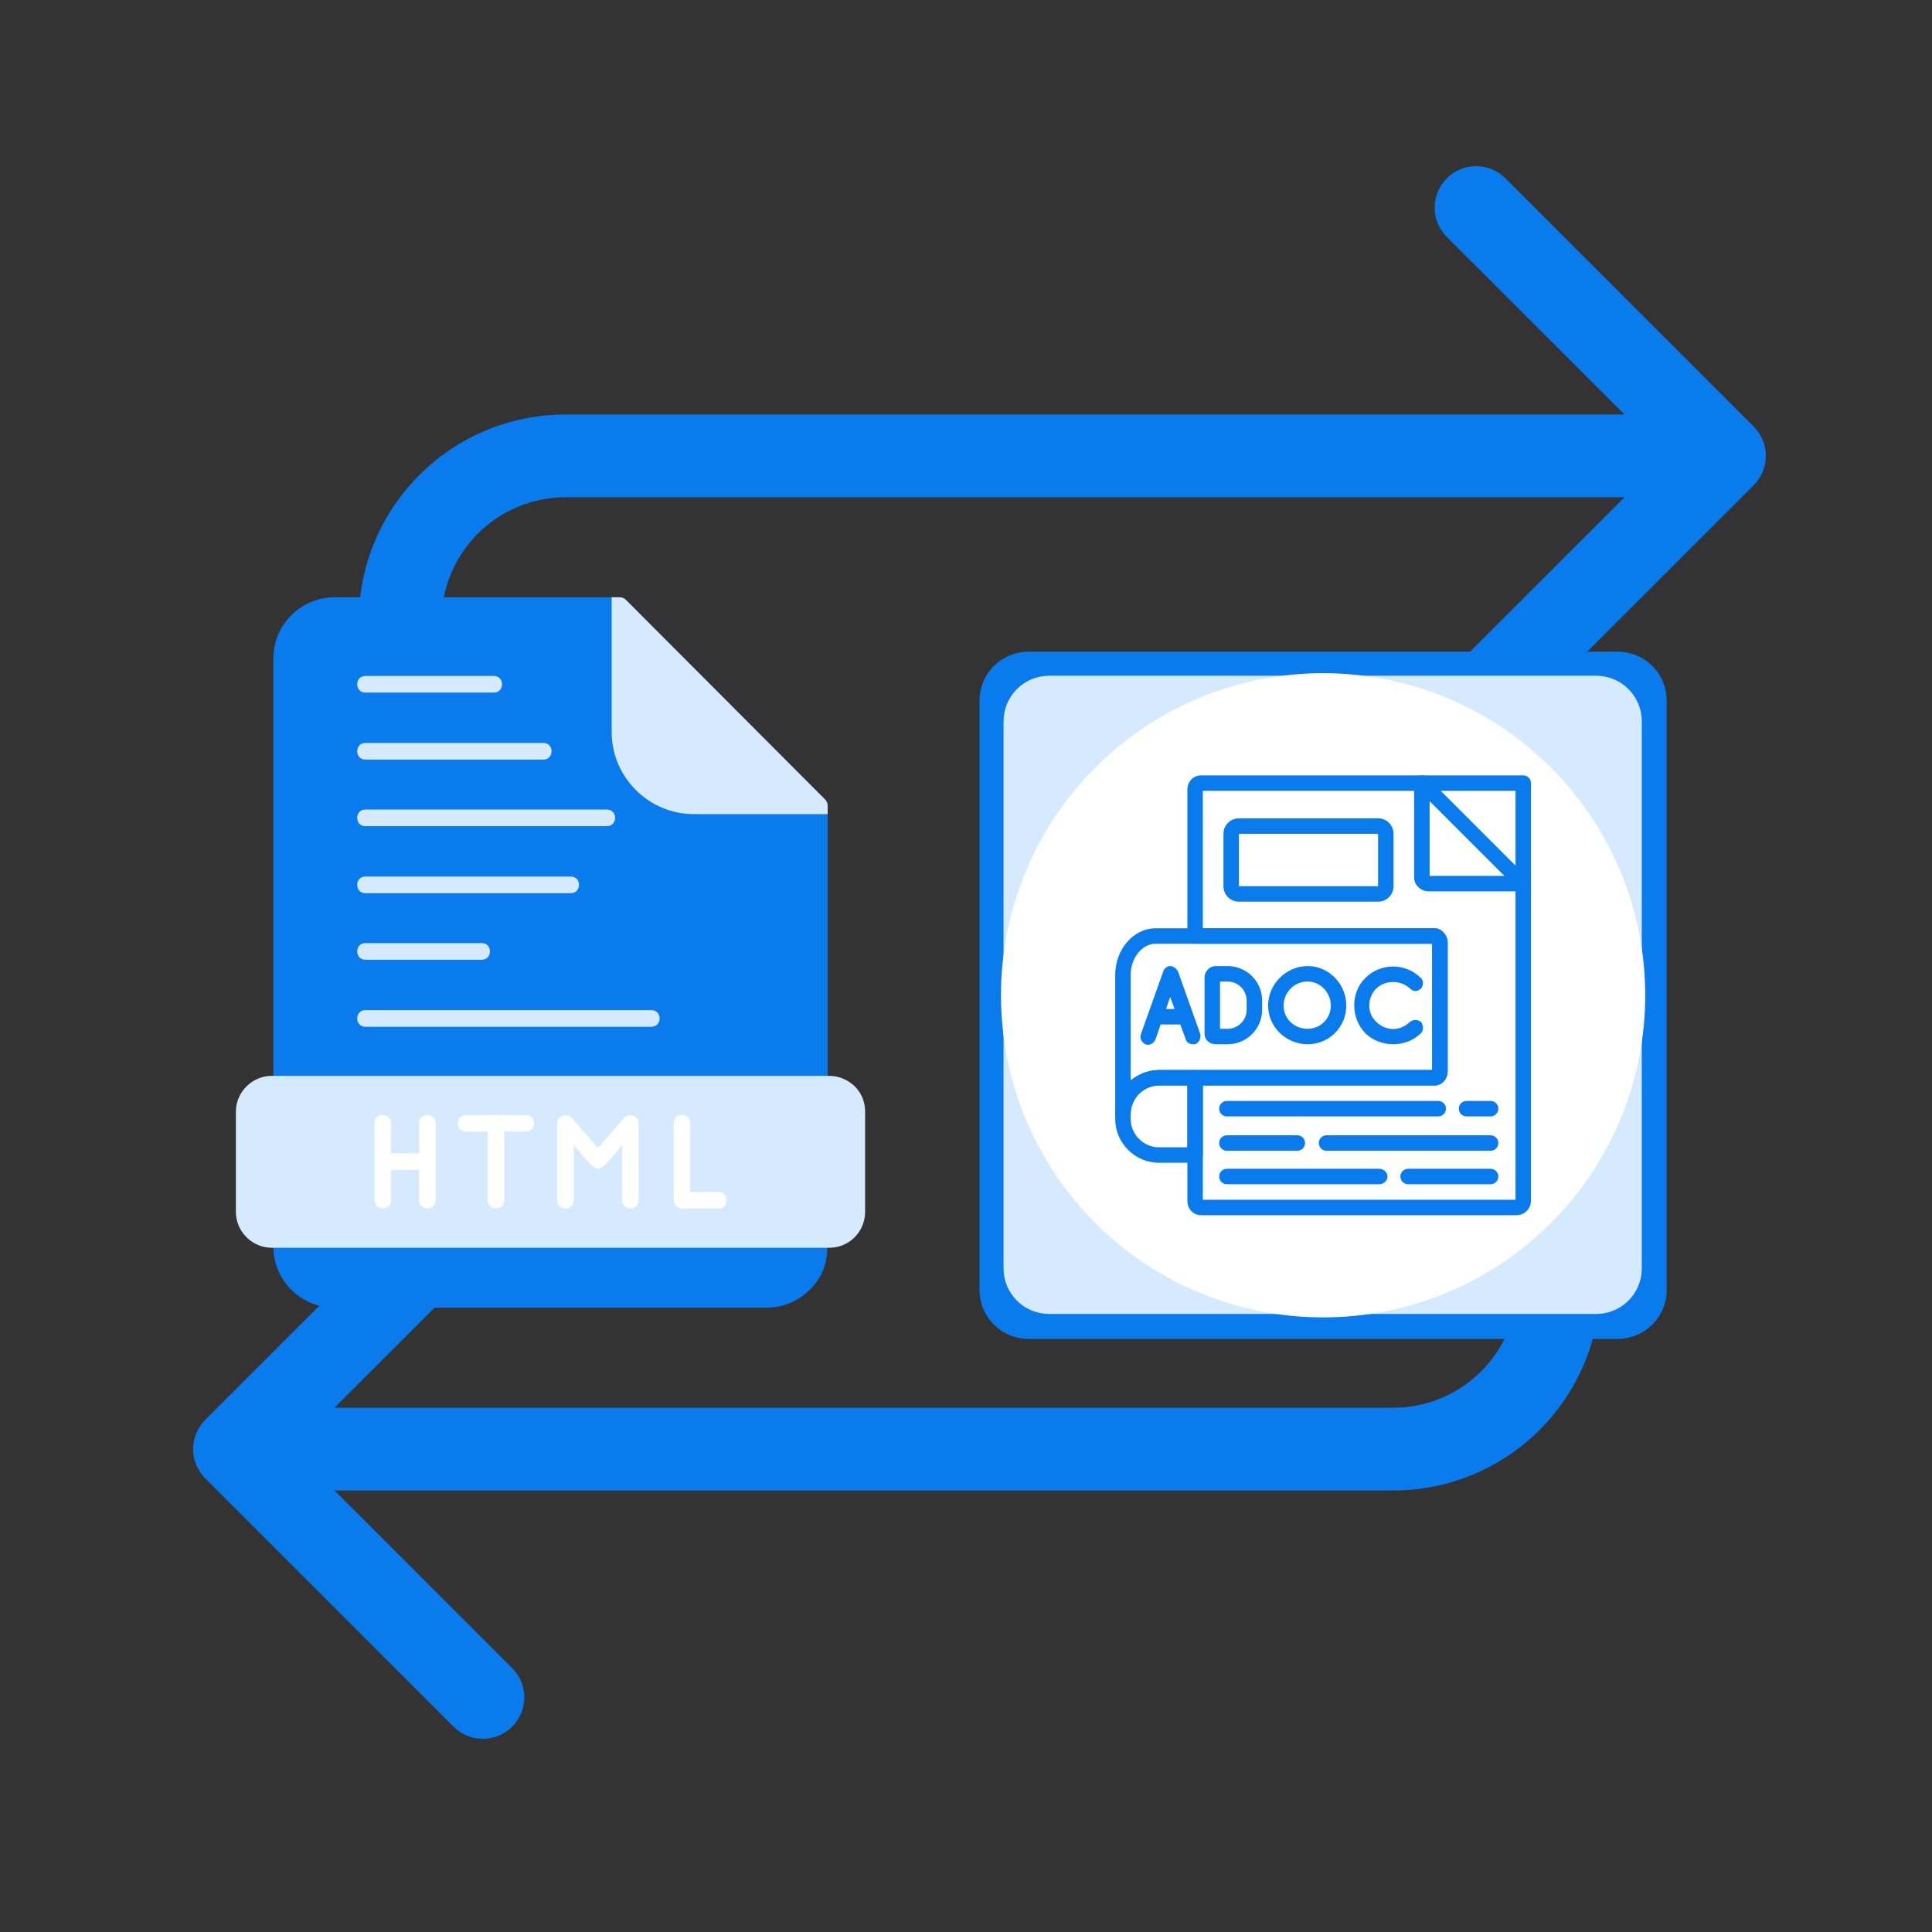 <svg xmlns="http://www.w3.org/2000/svg" xmlns:xlink="http://www.w3.org/1999/xlink" width="500" zoomAndPan="magnify" viewBox="0 0 375 375" height="500" preserveAspectRatio="xMidYMid meet" version="1.0"><rect x="0" y="0" width="375" height="375" fill="#333333" stroke="none"/><defs><clipPath id="b5c63a61dc"><path d="M 37.5 32.258 L 342.75 32.258 L 342.75 337.508 L 37.5 337.508 Z M 37.5 32.258 " clip-rule="nonzero"/></clipPath><clipPath id="260d581ad2"><path d="M 53 115.934 L 161 115.934 L 161 253.934 L 53 253.934 Z M 53 115.934 " clip-rule="nonzero"/></clipPath><clipPath id="ea4ed5e878"><path d="M 118 115.934 L 161 115.934 L 161 159 L 118 159 Z M 118 115.934 " clip-rule="nonzero"/></clipPath><clipPath id="d2ecf5e5b6"><path d="M 45.758 208 L 168 208 L 168 243 L 45.758 243 Z M 45.758 208 " clip-rule="nonzero"/></clipPath><clipPath id="ebe633d81a"><path d="M 190.121 126.492 L 323.621 126.492 L 323.621 259.992 L 190.121 259.992 Z M 190.121 126.492 " clip-rule="nonzero"/></clipPath></defs><g clip-path="url(#b5c63a61dc)"><path fill="#097bed" d="M 340.395 82.801 C 341.848 84.254 342.754 86.262 342.754 88.484 C 342.754 90.711 341.855 92.719 340.395 94.172 L 292.195 142.367 C 290.742 143.824 288.727 144.723 286.512 144.723 C 282.066 144.723 278.469 141.125 278.469 136.684 C 278.469 134.465 279.371 132.449 280.824 130.996 L 315.316 96.52 L 109.793 96.52 C 96.484 96.52 85.695 107.305 85.695 120.617 L 85.695 152.746 C 85.695 157.18 82.098 160.781 77.664 160.781 C 73.23 160.781 69.629 157.18 69.629 152.746 L 69.629 120.617 C 69.629 98.438 87.617 80.453 109.793 80.453 L 315.316 80.453 L 280.824 45.977 C 279.371 44.523 278.469 42.508 278.469 40.289 C 278.469 35.848 282.066 32.25 286.512 32.25 C 288.727 32.25 290.742 33.148 292.195 34.605 Z M 302.574 208.977 C 298.141 208.977 294.543 212.574 294.543 217.008 L 294.543 249.137 C 294.543 262.449 283.754 273.234 270.445 273.234 L 64.922 273.234 L 99.414 238.762 C 100.867 237.305 101.77 235.289 101.77 233.074 C 101.77 228.629 98.172 225.031 93.727 225.031 C 91.512 225.031 89.496 225.934 88.043 227.387 L 39.844 275.582 C 38.391 277.035 37.484 279.043 37.484 281.27 C 37.484 283.492 38.383 285.5 39.844 286.957 L 88.043 335.152 C 89.496 336.605 91.512 337.504 93.727 337.504 C 98.172 337.504 101.77 333.906 101.77 329.465 C 101.77 327.246 100.867 325.23 99.414 323.777 L 64.922 289.301 L 270.445 289.301 C 292.621 289.301 310.609 271.316 310.609 249.137 L 310.609 217.008 C 310.609 212.574 307.008 208.977 302.574 208.977 Z M 302.574 208.977 " fill-opacity="1" fill-rule="nonzero"/></g><g clip-path="url(#260d581ad2)"><path fill="#097bed" d="M 53.137 240.41 C 53.055 240.328 53.055 240.168 53.055 240.086 L 53.055 127.809 C 53.055 121.266 58.387 115.934 64.93 115.934 L 120.34 115.934 C 120.824 115.934 121.23 116.18 121.555 116.5 L 160.242 155.273 C 160.488 155.598 160.648 156 160.648 156.402 L 160.648 240.086 C 160.648 240.168 160.648 240.25 160.648 240.328 C 160.648 240.41 160.648 240.492 160.648 240.57 C 160.648 244.449 160.164 247.355 157.176 250.344 C 155.074 252.445 152.086 253.816 148.855 253.816 L 64.93 253.816 C 58.387 253.816 53.055 248.488 53.055 241.945 C 53.055 241.539 53.055 240.977 53.137 240.41 Z M 53.137 240.41 " fill-opacity="1" fill-rule="nonzero"/></g><g clip-path="url(#ea4ed5e878)"><path fill="#d5eafe" d="M 118.727 115.934 L 120.34 115.934 C 120.824 115.934 121.23 116.18 121.555 116.5 L 160.242 155.273 C 160.488 155.598 160.648 156 160.648 156.402 L 160.648 158.02 L 134.637 158.02 C 125.914 158.02 118.727 150.832 118.727 142.105 Z M 118.727 115.934 " fill-opacity="1" fill-rule="nonzero"/></g><g clip-path="url(#d2ecf5e5b6)"><path fill="#d5eafe" d="M 52.734 208.828 L 160.973 208.828 C 162.91 208.828 164.605 209.633 165.898 210.848 C 167.191 212.137 167.918 213.836 167.918 215.773 L 167.918 235.238 C 167.918 239.035 164.848 242.188 160.973 242.188 L 52.734 242.188 C 48.938 242.188 45.785 239.035 45.785 235.238 L 45.785 215.773 C 45.785 211.977 48.938 208.828 52.734 208.828 Z M 52.734 208.828 " fill-opacity="1" fill-rule="nonzero"/></g><path fill="#d5eafe" d="M 70.906 134.434 C 68.809 134.434 68.809 131.203 70.906 131.203 L 95.867 131.203 C 97.965 131.203 97.965 134.434 95.867 134.434 Z M 70.906 134.434 " fill-opacity="1" fill-rule="nonzero"/><path fill="#d5eafe" d="M 70.906 147.438 C 68.809 147.438 68.809 144.207 70.906 144.207 L 105.48 144.207 C 107.578 144.207 107.578 147.438 105.48 147.438 Z M 70.906 147.438 " fill-opacity="1" fill-rule="nonzero"/><path fill="#d5eafe" d="M 70.906 160.363 C 68.809 160.363 68.809 157.129 70.906 157.129 L 117.758 157.129 C 119.938 157.129 119.938 160.363 117.758 160.363 Z M 70.906 160.363 " fill-opacity="1" fill-rule="nonzero"/><path fill="#d5eafe" d="M 70.906 173.367 C 68.809 173.367 68.809 170.137 70.906 170.137 L 110.809 170.137 C 112.91 170.137 112.91 173.367 110.809 173.367 Z M 70.906 173.367 " fill-opacity="1" fill-rule="nonzero"/><path fill="#d5eafe" d="M 70.906 186.289 C 68.809 186.289 68.809 183.059 70.906 183.059 L 93.523 183.059 C 95.625 183.059 95.625 186.289 93.523 186.289 Z M 70.906 186.289 " fill-opacity="1" fill-rule="nonzero"/><path fill="#d5eafe" d="M 70.906 199.297 C 68.809 199.297 68.809 196.062 70.906 196.062 L 126.398 196.062 C 128.582 196.062 128.582 199.297 126.398 199.297 Z M 70.906 199.297 " fill-opacity="1" fill-rule="nonzero"/><path fill="#ffffff" d="M 111.375 232.977 C 111.375 235.078 108.145 235.078 108.145 232.977 L 108.145 218.035 C 108.145 216.582 110.004 215.773 111.051 217.066 L 116.059 222.801 L 121.148 216.984 C 122.117 215.855 123.977 216.582 123.977 218.035 L 123.977 232.977 C 123.977 235.078 120.746 235.078 120.746 232.977 L 120.746 222.316 C 115.496 228.293 116.789 228.453 111.375 222.316 Z M 111.375 232.977 " fill-opacity="1" fill-rule="nonzero"/><path fill="#ffffff" d="M 130.762 218.035 C 130.762 215.855 133.992 215.855 133.992 218.035 L 133.992 231.363 L 139.484 231.363 C 141.586 231.363 141.586 234.594 139.484 234.594 L 132.375 234.594 C 131.488 234.594 130.762 233.867 130.762 232.977 Z M 130.762 218.035 " fill-opacity="1" fill-rule="nonzero"/><path fill="#ffffff" d="M 90.453 219.652 C 88.355 219.652 88.355 216.418 90.453 216.418 L 102.004 216.418 C 104.188 216.418 104.188 219.652 102.004 219.652 Z M 90.453 219.652 " fill-opacity="1" fill-rule="nonzero"/><path fill="#ffffff" d="M 97.887 232.977 C 97.887 235.078 94.656 235.078 94.656 232.977 L 94.656 218.035 C 94.656 215.855 97.887 215.855 97.887 218.035 Z M 97.887 232.977 " fill-opacity="1" fill-rule="nonzero"/><path fill="#ffffff" d="M 74.301 227.082 C 72.199 227.082 72.199 223.852 74.301 223.852 L 82.941 223.852 C 85.125 223.852 85.125 227.082 82.941 227.082 Z M 74.301 227.082 " fill-opacity="1" fill-rule="nonzero"/><path fill="#ffffff" d="M 75.914 232.977 C 75.914 235.078 72.684 235.078 72.684 232.977 L 72.684 218.035 C 72.684 215.855 75.914 215.855 75.914 218.035 Z M 75.914 232.977 " fill-opacity="1" fill-rule="nonzero"/><path fill="#ffffff" d="M 84.559 232.977 C 84.559 235.078 81.328 235.078 81.328 232.977 L 81.328 218.035 C 81.328 215.855 84.559 215.855 84.559 218.035 Z M 84.559 232.977 " fill-opacity="1" fill-rule="nonzero"/><g clip-path="url(#ebe633d81a)"><path fill="#097bed" d="M 199.625 126.492 L 314 126.492 C 314.625 126.492 315.242 126.555 315.855 126.676 C 316.465 126.797 317.062 126.977 317.637 127.219 C 318.215 127.457 318.762 127.75 319.281 128.094 C 319.801 128.441 320.277 128.836 320.719 129.277 C 321.16 129.719 321.555 130.199 321.902 130.719 C 322.25 131.234 322.543 131.785 322.781 132.359 C 323.02 132.938 323.199 133.531 323.32 134.145 C 323.441 134.754 323.504 135.371 323.504 135.996 L 323.504 250.371 C 323.504 250.996 323.441 251.613 323.32 252.227 C 323.199 252.84 323.02 253.434 322.781 254.008 C 322.543 254.586 322.25 255.133 321.902 255.652 C 321.555 256.172 321.16 256.652 320.719 257.094 C 320.277 257.535 319.801 257.93 319.281 258.273 C 318.762 258.621 318.215 258.914 317.637 259.152 C 317.062 259.391 316.465 259.57 315.855 259.695 C 315.242 259.816 314.625 259.875 314 259.875 L 199.625 259.875 C 199 259.875 198.383 259.816 197.77 259.695 C 197.16 259.57 196.562 259.391 195.988 259.152 C 195.41 258.914 194.863 258.621 194.344 258.273 C 193.824 257.93 193.348 257.535 192.906 257.094 C 192.465 256.652 192.07 256.172 191.723 255.652 C 191.375 255.133 191.082 254.586 190.844 254.008 C 190.605 253.434 190.426 252.84 190.305 252.227 C 190.184 251.613 190.121 250.996 190.121 250.371 L 190.121 135.996 C 190.121 135.371 190.184 134.754 190.305 134.145 C 190.426 133.531 190.605 132.938 190.844 132.359 C 191.082 131.785 191.375 131.234 191.723 130.719 C 192.07 130.199 192.465 129.719 192.906 129.277 C 193.348 128.836 193.824 128.441 194.344 128.094 C 194.863 127.75 195.41 127.457 195.988 127.219 C 196.562 126.977 197.16 126.797 197.77 126.676 C 198.383 126.555 199 126.492 199.625 126.492 Z M 199.625 126.492 " fill-opacity="1" fill-rule="evenodd"/></g><path fill="#d5eafe" d="M 203.625 131.16 L 309.832 131.16 C 310.414 131.16 310.988 131.219 311.555 131.332 C 312.125 131.445 312.676 131.613 313.215 131.836 C 313.75 132.055 314.258 132.328 314.742 132.652 C 315.223 132.973 315.672 133.34 316.082 133.75 C 316.492 134.16 316.855 134.605 317.18 135.09 C 317.5 135.57 317.773 136.082 317.996 136.617 C 318.219 137.152 318.387 137.707 318.5 138.273 C 318.613 138.844 318.668 139.418 318.668 140 L 318.668 246.203 C 318.668 246.785 318.613 247.359 318.5 247.93 C 318.387 248.496 318.219 249.051 317.996 249.586 C 317.773 250.121 317.5 250.633 317.18 251.113 C 316.855 251.598 316.492 252.043 316.082 252.453 C 315.672 252.863 315.223 253.23 314.742 253.551 C 314.258 253.875 313.75 254.145 313.215 254.367 C 312.676 254.59 312.125 254.758 311.555 254.871 C 310.988 254.984 310.414 255.043 309.832 255.043 L 203.625 255.043 C 203.047 255.043 202.473 254.984 201.902 254.871 C 201.332 254.758 200.781 254.59 200.246 254.367 C 199.707 254.145 199.199 253.875 198.715 253.551 C 198.234 253.23 197.789 252.863 197.379 252.453 C 196.969 252.043 196.602 251.598 196.277 251.113 C 195.957 250.633 195.684 250.121 195.461 249.586 C 195.238 249.051 195.074 248.496 194.961 247.93 C 194.848 247.359 194.789 246.785 194.789 246.203 L 194.789 140 C 194.789 139.418 194.848 138.844 194.961 138.273 C 195.074 137.707 195.238 137.152 195.461 136.617 C 195.684 136.082 195.957 135.57 196.277 135.09 C 196.602 134.605 196.969 134.16 197.379 133.75 C 197.789 133.34 198.234 132.973 198.715 132.652 C 199.199 132.328 199.707 132.055 200.246 131.836 C 200.781 131.613 201.332 131.445 201.902 131.332 C 202.473 131.219 203.047 131.16 203.625 131.16 Z M 203.625 131.16 " fill-opacity="1" fill-rule="evenodd"/><path fill="#ffffff" d="M 319.336 193.184 C 319.336 195.234 319.234 197.273 319.035 199.312 C 318.832 201.352 318.535 203.375 318.133 205.383 C 317.734 207.391 317.238 209.375 316.645 211.336 C 316.051 213.293 315.359 215.219 314.578 217.113 C 313.793 219.004 312.918 220.852 311.953 222.656 C 310.988 224.465 309.938 226.219 308.797 227.922 C 307.66 229.625 306.441 231.266 305.145 232.848 C 303.844 234.434 302.473 235.949 301.023 237.395 C 299.574 238.844 298.059 240.219 296.477 241.516 C 294.895 242.816 293.25 244.035 291.547 245.172 C 289.848 246.309 288.09 247.359 286.285 248.324 C 284.48 249.289 282.629 250.164 280.738 250.949 C 278.848 251.73 276.922 252.422 274.961 253.016 C 273.004 253.609 271.02 254.105 269.012 254.508 C 267 254.906 264.98 255.207 262.941 255.406 C 260.902 255.609 258.859 255.707 256.812 255.707 C 254.766 255.707 252.723 255.609 250.684 255.406 C 248.645 255.207 246.625 254.906 244.613 254.508 C 242.605 254.105 240.621 253.609 238.664 253.016 C 236.703 252.422 234.777 251.73 232.887 250.949 C 230.992 250.164 229.145 249.289 227.34 248.324 C 225.535 247.359 223.777 246.309 222.078 245.172 C 220.375 244.035 218.73 242.816 217.148 241.516 C 215.566 240.219 214.051 238.844 212.602 237.395 C 211.152 235.949 209.781 234.434 208.48 232.848 C 207.184 231.266 205.965 229.625 204.828 227.922 C 203.688 226.219 202.637 224.465 201.672 222.656 C 200.707 220.852 199.832 219.004 199.047 217.113 C 198.266 215.219 197.574 213.293 196.98 211.336 C 196.387 209.375 195.891 207.391 195.492 205.383 C 195.09 203.375 194.789 201.352 194.59 199.312 C 194.391 197.273 194.289 195.234 194.289 193.184 C 194.289 191.137 194.391 189.094 194.59 187.055 C 194.789 185.02 195.09 182.996 195.492 180.988 C 195.891 178.98 196.387 176.996 196.98 175.035 C 197.574 173.074 198.266 171.148 199.047 169.258 C 199.832 167.367 200.707 165.516 201.672 163.711 C 202.637 161.906 203.688 160.152 204.828 158.449 C 205.965 156.746 207.184 155.102 208.48 153.52 C 209.781 151.938 211.152 150.422 212.602 148.973 C 214.051 147.527 215.566 146.152 217.148 144.855 C 218.73 143.555 220.375 142.336 222.078 141.199 C 223.777 140.062 225.535 139.008 227.34 138.043 C 229.145 137.078 230.992 136.203 232.887 135.422 C 234.777 134.637 236.703 133.949 238.664 133.355 C 240.621 132.758 242.605 132.262 244.613 131.863 C 246.625 131.465 248.645 131.164 250.684 130.961 C 252.723 130.762 254.766 130.66 256.812 130.66 C 258.859 130.66 260.902 130.762 262.941 130.961 C 264.98 131.164 267 131.465 269.012 131.863 C 271.02 132.262 273.004 132.758 274.961 133.355 C 276.922 133.949 278.848 134.637 280.738 135.422 C 282.629 136.203 284.48 137.078 286.285 138.043 C 288.09 139.008 289.848 140.062 291.547 141.199 C 293.25 142.336 294.895 143.555 296.477 144.855 C 298.059 146.152 299.574 147.527 301.023 148.973 C 302.473 150.422 303.844 151.938 305.145 153.52 C 306.441 155.102 307.66 156.746 308.797 158.449 C 309.938 160.152 310.988 161.906 311.953 163.711 C 312.918 165.516 313.793 167.367 314.578 169.258 C 315.359 171.148 316.051 173.074 316.645 175.035 C 317.238 176.996 317.734 178.98 318.133 180.988 C 318.535 182.996 318.832 185.02 319.035 187.055 C 319.234 189.094 319.336 191.137 319.336 193.184 Z M 319.336 193.184 " fill-opacity="1" fill-rule="nonzero"/><path fill="#097bed" d="M 231.469 202.688 C 230.969 202.688 230.301 202.355 230.137 201.688 L 227.133 193.52 L 224.301 201.688 C 223.969 202.523 223.133 203.023 222.301 202.688 C 221.633 202.355 221.133 201.52 221.465 200.688 L 225.801 188.516 C 225.969 188.016 226.469 187.516 227.133 187.516 C 227.801 187.516 228.301 188.016 228.637 188.516 L 232.969 200.688 C 233.137 201.52 232.805 202.355 231.969 202.688 C 231.805 202.688 231.637 202.688 231.469 202.688 Z M 231.469 202.688 " fill-opacity="1" fill-rule="evenodd"/><path fill="#097bed" d="M 230.137 198.855 L 224.301 198.855 C 223.465 198.855 222.801 198.188 222.801 197.352 C 222.801 196.52 223.465 195.852 224.301 195.852 L 230.137 195.852 C 230.969 195.852 231.637 196.52 231.637 197.352 C 231.637 198.188 230.969 198.855 230.137 198.855 Z M 230.137 198.855 " fill-opacity="1" fill-rule="evenodd"/><path fill="#097bed" d="M 238.305 202.688 L 235.973 202.688 C 234.805 202.688 233.805 201.855 233.805 200.688 L 233.805 189.684 C 233.805 188.516 234.805 187.516 235.973 187.516 L 238.305 187.516 C 241.973 187.516 244.977 190.516 244.977 194.184 L 244.977 196.02 C 244.977 199.688 241.973 202.688 238.305 202.688 Z M 236.805 199.688 L 238.305 199.688 C 240.305 199.688 241.973 198.02 241.973 196.02 L 241.973 194.184 C 241.973 192.184 240.305 190.516 238.305 190.516 L 236.805 190.516 Z M 236.805 199.688 " fill-opacity="1" fill-rule="evenodd"/><path fill="#097bed" d="M 253.812 202.688 C 249.645 202.688 246.141 199.355 246.141 195.188 C 246.141 191.016 249.645 187.516 253.812 187.516 C 257.98 187.516 261.312 191.016 261.312 195.188 C 261.312 199.355 257.98 202.688 253.812 202.688 Z M 253.812 190.516 C 251.145 190.516 249.145 192.684 249.145 195.188 C 249.145 197.688 251.145 199.688 253.812 199.688 C 256.312 199.688 258.312 197.688 258.312 195.188 C 258.312 192.684 256.312 190.516 253.812 190.516 Z M 253.812 190.516 " fill-opacity="1" fill-rule="evenodd"/><path fill="#097bed" d="M 270.484 202.688 C 268.484 202.688 266.484 202.02 264.98 200.52 C 262.148 197.52 262.148 192.684 264.98 189.852 C 267.984 186.848 272.816 186.848 275.82 189.852 C 276.32 190.352 276.32 191.352 275.82 191.852 C 275.152 192.52 274.32 192.52 273.652 191.852 C 271.816 190.184 268.984 190.184 267.148 191.852 C 265.316 193.684 265.316 196.688 267.148 198.352 C 268.984 200.188 271.816 200.188 273.652 198.352 C 274.32 197.852 275.152 197.852 275.82 198.352 C 276.32 199.02 276.32 200.02 275.82 200.52 C 274.32 202.02 272.316 202.688 270.484 202.688 Z M 270.484 202.688 " fill-opacity="1" fill-rule="evenodd"/><path fill="#097bed" d="M 294.328 235.867 L 233.137 235.867 C 231.637 235.867 230.469 234.699 230.469 233.031 L 230.469 209.191 C 230.469 208.355 231.137 207.691 231.969 207.691 L 277.988 207.691 L 277.988 183.18 L 231.969 183.18 C 231.137 183.18 230.469 182.516 230.469 181.68 L 230.469 153.336 C 230.469 151.668 231.637 150.504 233.137 150.504 L 275.984 150.504 C 276.488 150.504 276.82 150.668 277.152 151.004 L 296.66 170.512 C 296.992 170.844 297.16 171.176 297.16 171.512 L 297.16 233.031 C 297.16 234.699 295.828 235.867 294.328 235.867 Z M 233.469 232.867 L 294.16 232.867 L 294.16 172.176 L 275.484 153.504 L 233.469 153.504 L 233.469 180.18 L 278.488 180.18 C 279.82 180.18 280.988 181.516 280.988 183.016 L 280.988 207.855 C 280.988 209.523 279.82 210.691 278.488 210.691 L 233.469 210.691 Z M 233.469 232.867 " fill-opacity="1" fill-rule="evenodd"/><path fill="#097bed" d="M 295.66 173.012 L 277.32 173.012 C 275.82 173.012 274.484 171.844 274.484 170.344 L 274.484 152.004 C 274.484 151.168 275.152 150.504 275.984 150.504 L 295.66 150.504 C 296.492 150.504 297.16 151.168 297.16 152.004 L 297.16 171.512 C 297.16 172.344 296.492 173.012 295.66 173.012 Z M 277.488 170.008 L 294.16 170.008 L 294.16 153.504 L 277.488 153.504 Z M 277.488 170.008 " fill-opacity="1" fill-rule="evenodd"/><path fill="#097bed" d="M 217.965 217.695 C 217.133 217.695 216.465 217.027 216.465 216.195 L 216.465 189.184 C 216.465 184.348 219.965 180.18 224.301 180.18 L 278.488 180.18 C 279.82 180.18 280.988 181.516 280.988 183.016 L 280.988 207.855 C 280.988 209.523 279.82 210.691 278.488 210.691 L 224.969 210.691 C 221.965 210.691 219.465 213.191 219.465 216.195 C 219.465 217.027 218.797 217.695 217.965 217.695 Z M 224.301 183.18 C 221.633 183.18 219.465 186.016 219.465 189.184 L 219.465 209.691 C 220.965 208.523 222.965 207.691 224.969 207.691 L 277.988 207.691 L 277.988 183.18 Z M 224.301 183.18 " fill-opacity="1" fill-rule="evenodd"/><path fill="#097bed" d="M 231.969 225.695 L 224.969 225.695 C 220.297 225.695 216.465 221.863 216.465 217.195 L 216.465 216.195 C 216.465 211.523 220.297 207.691 224.969 207.691 L 231.969 207.691 C 232.805 207.691 233.469 208.355 233.469 209.191 L 233.469 224.195 C 233.469 225.031 232.805 225.695 231.969 225.695 Z M 224.969 210.691 C 221.965 210.691 219.465 213.191 219.465 216.195 L 219.465 217.195 C 219.465 220.195 221.965 222.695 224.969 222.695 L 230.469 222.695 L 230.469 210.691 Z M 224.969 210.691 " fill-opacity="1" fill-rule="evenodd"/><path fill="#097bed" d="M 267.484 175.012 L 240.473 175.012 C 238.805 175.012 237.473 173.676 237.473 172.012 L 237.473 161.84 C 237.473 160.172 238.805 158.84 240.473 158.84 L 267.484 158.84 C 269.148 158.84 270.484 160.172 270.484 161.84 L 270.484 172.012 C 270.484 173.676 269.148 175.012 267.484 175.012 Z M 267.484 161.84 L 240.473 161.84 L 240.473 172.012 L 267.484 172.012 Z M 267.484 161.84 " fill-opacity="1" fill-rule="evenodd"/><path fill="#097bed" d="M 289.324 216.695 L 284.656 216.695 C 283.824 216.695 283.156 216.027 283.156 215.191 C 283.156 214.359 283.824 213.691 284.656 213.691 L 289.324 213.691 C 290.156 213.691 290.824 214.359 290.824 215.191 C 290.824 216.027 290.156 216.695 289.324 216.695 Z M 279.152 216.695 L 238.141 216.695 C 237.305 216.695 236.637 216.027 236.637 215.191 C 236.637 214.359 237.305 213.691 238.141 213.691 L 279.152 213.691 C 279.988 213.691 280.656 214.359 280.656 215.191 C 280.656 216.027 279.988 216.695 279.152 216.695 Z M 279.152 216.695 " fill-opacity="1" fill-rule="evenodd"/><path fill="#097bed" d="M 289.324 223.363 L 257.48 223.363 C 256.645 223.363 255.98 222.695 255.98 221.863 C 255.98 221.027 256.645 220.363 257.48 220.363 L 289.324 220.363 C 290.156 220.363 290.824 221.027 290.824 221.863 C 290.824 222.695 290.156 223.363 289.324 223.363 Z M 251.809 223.363 L 238.141 223.363 C 237.305 223.363 236.637 222.695 236.637 221.863 C 236.637 221.027 237.305 220.363 238.141 220.363 L 251.809 220.363 C 252.645 220.363 253.312 221.027 253.312 221.863 C 253.312 222.695 252.645 223.363 251.809 223.363 Z M 251.809 223.363 " fill-opacity="1" fill-rule="evenodd"/><path fill="#097bed" d="M 289.324 229.863 L 273.32 229.863 C 272.484 229.863 271.816 229.199 271.816 228.363 C 271.816 227.531 272.484 226.863 273.32 226.863 L 289.324 226.863 C 290.156 226.863 290.824 227.531 290.824 228.363 C 290.824 229.199 290.156 229.863 289.324 229.863 Z M 267.816 229.863 L 238.141 229.863 C 237.305 229.863 236.637 229.199 236.637 228.363 C 236.637 227.531 237.305 226.863 238.141 226.863 L 267.816 226.863 C 268.484 226.863 269.316 227.531 269.316 228.363 C 269.316 229.199 268.484 229.863 267.816 229.863 Z M 267.816 229.863 " fill-opacity="1" fill-rule="evenodd"/></svg>